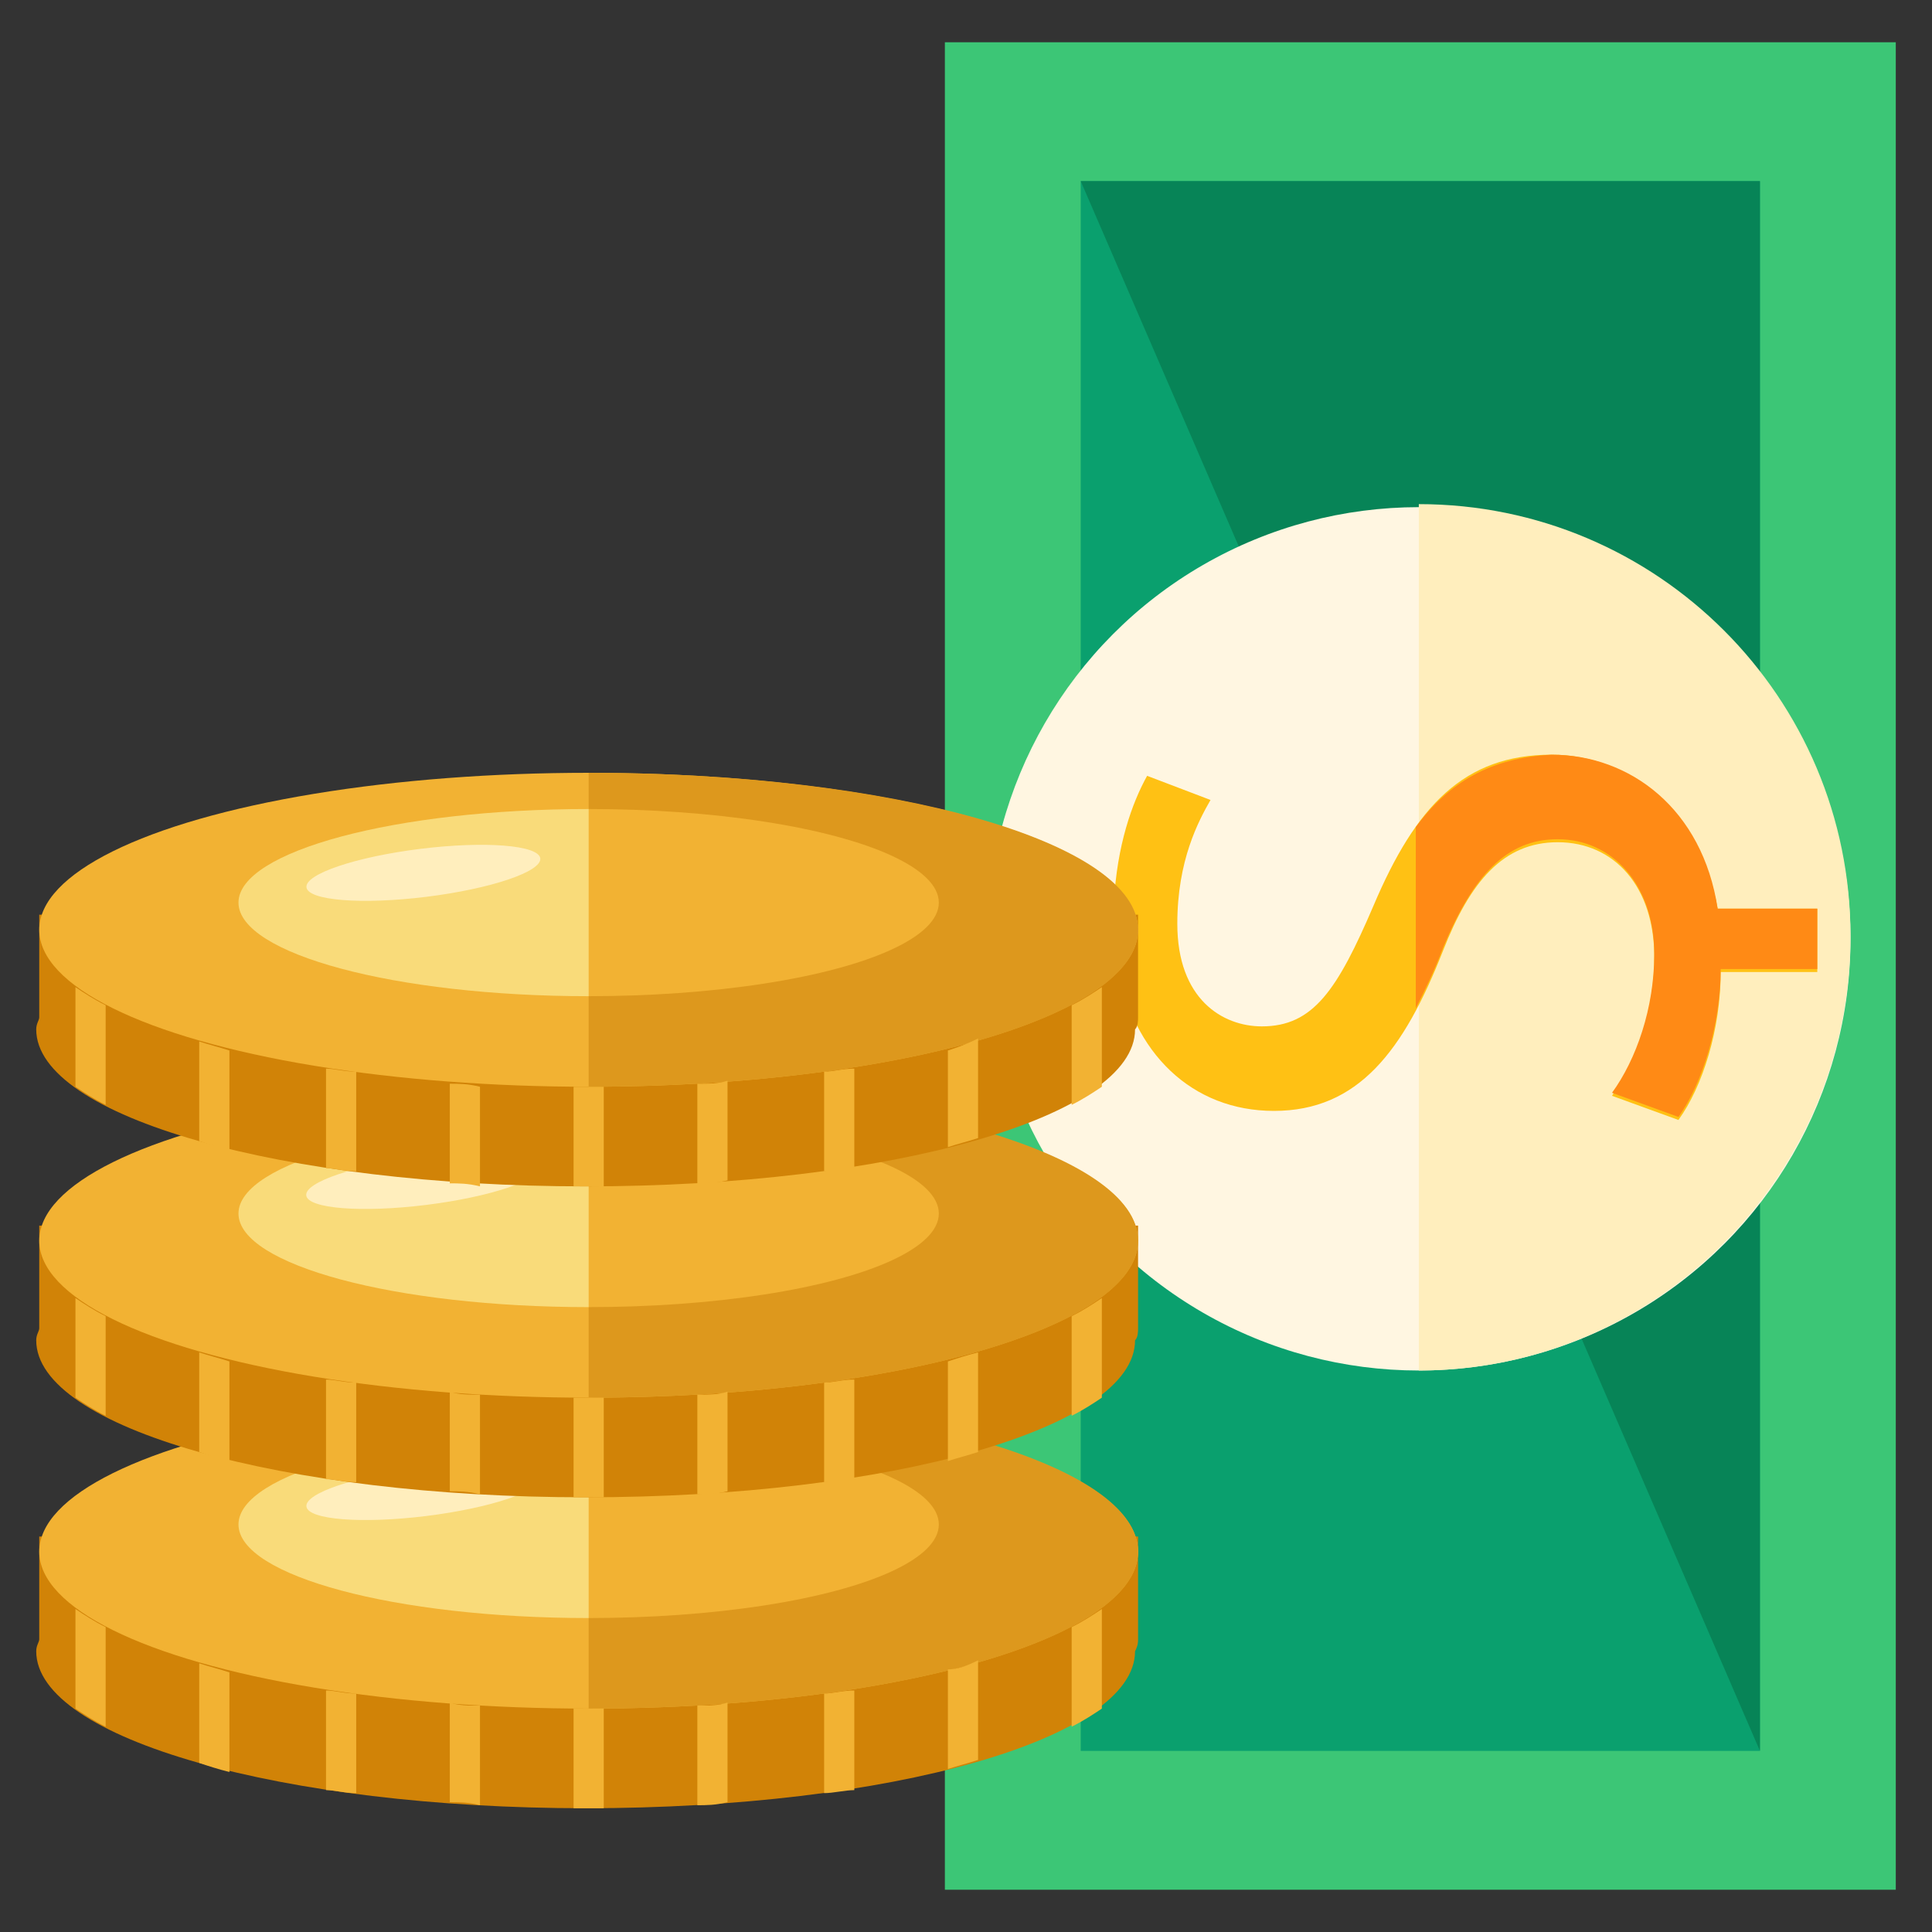<?xml version="1.0" encoding="utf-8"?>
<!-- Generator: Adobe Illustrator 16.0.0, SVG Export Plug-In . SVG Version: 6.00 Build 0)  -->
<!DOCTYPE svg PUBLIC "-//W3C//DTD SVG 1.1//EN" "http://www.w3.org/Graphics/SVG/1.1/DTD/svg11.dtd">
<svg version="1.1" id="Layer_1" xmlns="http://www.w3.org/2000/svg" xmlns:xlink="http://www.w3.org/1999/xlink" x="0px" y="0px"
	 width="64px" height="64px" viewBox="0 0 64 64" enable-background="new 0 0 64 64" xml:space="preserve">
<rect x="0" y="0" width="64" height="64" fill="#333333" stroke="none"/>
<g>
	<g>
		<g>
			<rect x="31.3" y="1.4" fill="#3CC676" width="31.5" height="61.2"/>
			<rect x="35.8" y="6" fill="#0AA06E" width="22.5" height="52"/>
			<polyline fill="#078457" points="35.8,6 58.3,6 58.3,58 			"/>
		</g>
		<circle fill="#FFF6E1" cx="47" cy="31.1" r="14.3"/>
		<path fill="#FFEEBD" d="M47,16.7c7.9,0,14.3,6.4,14.3,14.3S54.9,45.4,47,45.4"/>
		<g>
			<path fill="#FFC114" d="M60.2,32.2H57c0,1.9-0.6,3.8-1.4,4.9l-2.2-0.8c0.8-1.2,1.4-2.8,1.4-4.6c0-2.3-1.3-3.8-3.2-3.8
				c-1.8,0-2.9,1.3-3.8,3.6c-1.3,3.3-2.8,5.3-5.6,5.3c-2.7,0-4.7-1.9-5.2-4.9h-3.2v-2h3.1c0.1-1.9,0.6-3.3,1.1-4.2l2.1,0.8
				c-0.4,0.7-1.1,2-1.1,4.1c0,2.5,1.5,3.4,2.8,3.4c1.7,0,2.5-1.2,3.7-4c1.4-3.3,3-5,5.9-5c2.5,0,4.9,1.8,5.5,5.1h3.3V32.2z"/>
		</g>
		<path fill="#FF8A15" d="M46.9,27.4v6c0.3-0.6,0.6-1.2,0.9-2c1-2.4,2.1-3.6,3.8-3.6c1.8,0,3.2,1.5,3.2,3.8c0,1.8-0.6,3.5-1.4,4.6
			l2.2,0.8c0.8-1.1,1.4-3.1,1.4-4.9h3.2v-2h-3.3c-0.5-3.3-2.9-5.1-5.5-5.1C49.4,25.1,48,25.9,46.9,27.4z"/>
	</g>
	<g>
		<g>
			<path fill="#D18307" d="M37.7,54.3v-3.4h-5.5c-3.3-0.9-7.7-1.5-12.6-1.5S10.1,50,6.9,50.9H1.3v3.4c0,0.1-0.1,0.2-0.1,0.4
				c0,2.9,8.2,5.2,18.2,5.2c10.1,0,18.2-2.3,18.2-5.2C37.7,54.5,37.7,54.4,37.7,54.3z"/>
			<ellipse fill="#F2B233" cx="19.5" cy="51.4" rx="18.2" ry="5.2"/>
			<path fill="#DD981D" d="M19.5,46.2c10.1,0,18.2,2.3,18.2,5.2c0,2.9-8.2,5.2-18.2,5.2"/>
			<ellipse fill="#F2B233" cx="19.5" cy="50.5" rx="11.6" ry="3.1"/>
			<path fill="#F9DB7A" d="M19.5,53.6c-6.4,0-11.6-1.4-11.6-3.1s5.2-3.1,11.6-3.1"/>
			<ellipse transform="matrix(0.993 -0.123 0.123 0.993 -5.955 2.093)" fill="#FFEEBD" cx="14" cy="49.4" rx="3.9" ry="0.8"/>
		</g>
		<path fill="#F2B233" d="M2.5,53.3v3.3c0.3,0.2,0.6,0.4,1,0.6v-3.3C3.1,53.7,2.8,53.5,2.5,53.3z"/>
		<path fill="#F2B233" d="M6.6,55.1v3.3c0.3,0.1,0.6,0.2,1,0.3v-3.3C7.3,55.3,6.9,55.2,6.6,55.1z"/>
		<path fill="#F2B233" d="M10.8,56v3.3c0.3,0,0.6,0.1,1,0.1v-3.3C11.4,56.1,11.1,56,10.8,56z"/>
		<path fill="#F2B233" d="M14.9,56.4v3.3c0.3,0,0.6,0,1,0.1v-3.3C15.5,56.5,15.2,56.5,14.9,56.4z"/>
		<path fill="#F2B233" d="M19.5,56.6c-0.2,0-0.3,0-0.5,0v3.3c0.2,0,0.3,0,0.5,0c0.2,0,0.3,0,0.5,0v-3.3
			C19.8,56.6,19.7,56.6,19.5,56.6z"/>
		<path fill="#F2B233" d="M23.1,56.5v3.3c0.3,0,0.6,0,1-0.1v-3.3C23.8,56.5,23.5,56.5,23.1,56.5z"/>
		<path fill="#F2B233" d="M27.3,56.1v3.3c0.3,0,0.7-0.1,1-0.1V56C27.9,56,27.6,56.1,27.3,56.1z"/>
		<path fill="#F2B233" d="M31.4,55.3v3.3c0.3-0.1,0.7-0.2,1-0.3v-3.3C32,55.2,31.7,55.3,31.4,55.3z"/>
		<path fill="#F2B233" d="M35.5,53.9v3.3c0.4-0.2,0.7-0.4,1-0.6v-3.3C36.2,53.5,35.9,53.7,35.5,53.9z"/>
	</g>
	<g>
		<g>
			<path fill="#D18307" d="M37.7,44v-3.4h-5.5c-3.3-0.9-7.7-1.5-12.6-1.5s-9.4,0.6-12.6,1.5H1.3V44c0,0.1-0.1,0.2-0.1,0.4
				c0,2.9,8.2,5.2,18.2,5.2c10.1,0,18.2-2.3,18.2-5.2C37.7,44.3,37.7,44.1,37.7,44z"/>
			<ellipse fill="#F2B233" cx="19.5" cy="41.1" rx="18.2" ry="5.2"/>
			<path fill="#DD981D" d="M19.5,35.9c10.1,0,18.2,2.3,18.2,5.2c0,2.9-8.2,5.2-18.2,5.2"/>
			<ellipse fill="#F2B233" cx="19.5" cy="40.2" rx="11.6" ry="3.1"/>
			<path fill="#F9DB7A" d="M19.5,43.3c-6.4,0-11.6-1.4-11.6-3.1c0-1.7,5.2-3.1,11.6-3.1"/>
			<ellipse transform="matrix(0.993 -0.123 0.123 0.993 -4.694 2.016)" fill="#FFEEBD" cx="14" cy="39.1" rx="3.9" ry="0.8"/>
		</g>
		<path fill="#F2B233" d="M2.5,43v3.3c0.3,0.2,0.6,0.4,1,0.6v-3.3C3.1,43.4,2.8,43.2,2.5,43z"/>
		<path fill="#F2B233" d="M6.6,44.8v3.3c0.3,0.1,0.6,0.2,1,0.3v-3.3C7.3,45,6.9,44.9,6.6,44.8z"/>
		<path fill="#F2B233" d="M10.8,45.7v3.3c0.3,0,0.6,0.1,1,0.1v-3.3C11.4,45.8,11.1,45.7,10.8,45.7z"/>
		<path fill="#F2B233" d="M14.9,46.1v3.3c0.3,0,0.6,0,1,0.1v-3.3C15.5,46.2,15.2,46.2,14.9,46.1z"/>
		<path fill="#F2B233" d="M19.5,46.3c-0.2,0-0.3,0-0.5,0v3.3c0.2,0,0.3,0,0.5,0c0.2,0,0.3,0,0.5,0v-3.3
			C19.8,46.3,19.7,46.3,19.5,46.3z"/>
		<path fill="#F2B233" d="M23.1,46.2v3.3c0.3,0,0.6,0,1-0.1v-3.3C23.8,46.2,23.5,46.2,23.1,46.2z"/>
		<path fill="#F2B233" d="M27.3,45.8v3.3c0.3,0,0.7-0.1,1-0.1v-3.3C27.9,45.7,27.6,45.8,27.3,45.8z"/>
		<path fill="#F2B233" d="M31.4,45.1v3.3c0.3-0.1,0.7-0.2,1-0.3v-3.3C32,44.9,31.7,45,31.4,45.1z"/>
		<path fill="#F2B233" d="M35.5,43.6v3.3c0.4-0.2,0.7-0.4,1-0.6V43C36.2,43.2,35.9,43.4,35.5,43.6z"/>
	</g>
	<g>
		<g>
			<path fill="#D18307" d="M37.7,33.7v-3.4h-5.5c-3.3-0.9-7.7-1.5-12.6-1.5s-9.4,0.6-12.6,1.5H1.3v3.4c0,0.1-0.1,0.2-0.1,0.4
				c0,2.9,8.2,5.2,18.2,5.2c10.1,0,18.2-2.3,18.2-5.2C37.7,34,37.7,33.8,37.7,33.7z"/>
			<ellipse fill="#F2B233" cx="19.5" cy="30.8" rx="18.2" ry="5.2"/>
			<path fill="#DD981D" d="M19.5,25.6c10.1,0,18.2,2.3,18.2,5.2c0,2.9-8.2,5.2-18.2,5.2"/>
			<ellipse fill="#F2B233" cx="19.5" cy="29.9" rx="11.6" ry="3.1"/>
			<path fill="#F9DB7A" d="M19.5,33c-6.4,0-11.6-1.4-11.6-3.1c0-1.7,5.2-3.1,11.6-3.1"/>
			<ellipse transform="matrix(0.993 -0.123 0.123 0.993 -3.432 1.938)" fill="#FFEEBD" cx="14" cy="28.9" rx="3.9" ry="0.8"/>
		</g>
		<path fill="#F2B233" d="M2.5,32.7V36c0.3,0.2,0.6,0.4,1,0.6v-3.3C3.1,33.1,2.8,32.9,2.5,32.7z"/>
		<path fill="#F2B233" d="M6.6,34.5v3.3c0.3,0.1,0.6,0.2,1,0.3v-3.3C7.3,34.7,6.9,34.6,6.6,34.5z"/>
		<path fill="#F2B233" d="M10.8,35.4v3.3c0.3,0,0.6,0.1,1,0.1v-3.3C11.4,35.5,11.1,35.4,10.8,35.4z"/>
		<path fill="#F2B233" d="M14.9,35.9v3.3c0.3,0,0.6,0,1,0.1v-3.3C15.5,35.9,15.2,35.9,14.9,35.9z"/>
		<path fill="#F2B233" d="M19.5,36c-0.2,0-0.3,0-0.5,0v3.3c0.2,0,0.3,0,0.5,0c0.2,0,0.3,0,0.5,0V36C19.8,36,19.7,36,19.5,36z"/>
		<path fill="#F2B233" d="M23.1,35.9v3.3c0.3,0,0.6,0,1-0.1v-3.3C23.8,35.9,23.5,35.9,23.1,35.9z"/>
		<path fill="#F2B233" d="M27.3,35.5v3.3c0.3,0,0.7-0.1,1-0.1v-3.3C27.9,35.4,27.6,35.5,27.3,35.5z"/>
		<path fill="#F2B233" d="M31.4,34.8V38c0.3-0.1,0.7-0.2,1-0.3v-3.3C32,34.6,31.7,34.7,31.4,34.8z"/>
		<path fill="#F2B233" d="M35.5,33.3v3.3c0.4-0.2,0.7-0.4,1-0.6v-3.3C36.2,32.9,35.9,33.1,35.5,33.3z"/>
	</g>
</g>
</svg>
